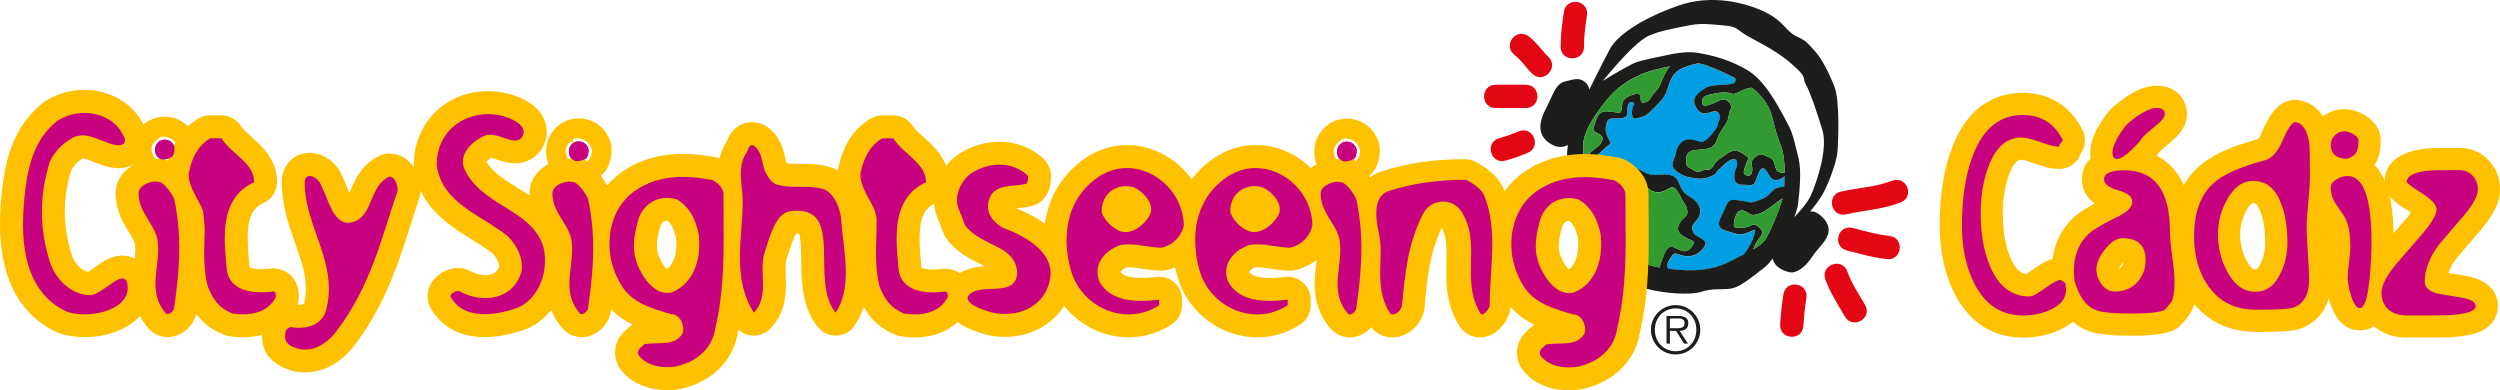 <svg xmlns="http://www.w3.org/2000/svg" id="Capa_1" data-name="Capa 1" viewBox="0 0 779.58 121.71"><defs><style>      .cls-1 {        fill: #1d1d1b;      }      .cls-2 {        fill: #009fe3;      }      .cls-3 {        fill: #e30613;      }      .cls-4 {        fill: #c7017f;      }      .cls-5 {        fill: #319b31;      }      .cls-6 {        fill: #fdc100;      }    </style></defs><g><g><g><path class="cls-2" d="M506.39,50.42c.9.45,1.69.98,2.44,1.56l.03.02c3.23.95,4.21,2.41,6.62,2.57,1.7.11,4.13-.48,5.96.24.24.08.48.21.69.35.5.34.95.82,1.27,1.51,1.46,3.25,1.61,3.55,3.55,4.69,1.93,1.14,3.71,2.91,3.23,5.32-.5,2.44-2.76,2.92-2.44,4.69.34,1.77.66,1.77,2.6,2.91,1.93,1.12,1.93,1.78.79,3.2-1.12,1.46-2.73,2.6-5.17,2.44-.29-.03-.61-.05-.87-.11-1.83-.4-2.78-1.32-3.63-.05-.69,1.03-2.04,2.65-1.25,4.08,7.79,1,13.7.5,18.67-1.99,1.8-.9,3.42-1.69,4.88-2.46,1.83-2.2,3.04-5.01,3.34-6.25.5-1.93.5-1.61-1.9-.63-2.44.95-2.76.79-6.97-.51-4.18-1.27-1.27-4.18-.16-7.26,1.13-3.07,2.27-2.41,5.01-2.09,2.75.32,2.27.98,5,0,2.76-.98,2.76-1.14,4.69-3.07.98-.98,2.44-1.25,3.63-1.3.05-.93.11-2.04.13-3.28-.66.56-1.46,1.06-2.3,1.19-2.12.32-2.44-1.78-3.71-3.23-1.3-1.46-2.12.98-2.92,3.23-.82,2.27-1.61,1.46-4.52,1.46-2.92,0-2.41-3.55-1.78-4.85.64-1.3.64-2.75-.32-3.07-.95-.32-2.25.66-3.07,1.46-.79.82-2.25,1.77-2.73,2.75-.48.95-3.9,2.09-5.64,1.78-1.46-.27-2.78-.11-4.79-1.06-.48-.24-.98-.53-1.51-.87-2.91-1.93-1.14-3.74-.82-5.32.35-1.62.82-3.74,2.92-4.69,2.09-.98,4.34.63,5.64.48.98-.13,3.02-2.33,4.08-3.97.34-.53.58-1.03.61-1.35.16-1.27,1.3-2.09.32-3.55-.95-1.46-2.73,0-4.37,0-1.59,0-2.57-1.14-3.2-3.23-.66-2.09,2.09-3.87,3.71-4.82,1.62-.98,5.16-.66,7.92-1.13,1.19-.24,1.35-1.01,1.11-1.8-2.94-1.51-6.22-2.94-8.71-3.87-1.03-.37-1.99-.61-2.86-.79-2.54.56-6.09,1.61-7.47,3.39-2.25,2.91-1.62,5.64-4.18,8.4-2.6,2.73-4.37,4.69-5.99,5.01-1.62.32-2.6,1.14-2.92-.32-.32-1.46,0-2.75.51-3.55.48-.82-1.62-1.46-1.96.48-.29,1.93.51,3.23-1.59,3.71-2.12.48-4.21-.64-4.85,1.3-.64,1.93-.64,3.04.48,5.16,1.13,2.09.63,1.11-1.62,3.39-.9.9-1.69,1.54-2.36,2.09,2.25.19,4.58.5,7.07,1.03.58.13,1.16.35,1.69.61"></path><g><path class="cls-3" d="M590.09,56.35c-5.96,2.17-9.64,1.99-16,3.39-4.71,1.06-3.15,8.16,1.59,7.1,6.7-1.49,10.62-1.38,16.93-3.68,4.55-1.67,2.04-8.5-2.52-6.81"></path><path class="cls-3" d="M589.19,73.57c-4.58-.53-7.07-1.4-11.49-2.49-4.71-1.17-6.44,5.88-1.75,7.04,4.77,1.17,7.47,2.09,12.39,2.68,4.82.56,5.67-6.65.85-7.23"></path><path class="cls-3" d="M576.03,84.62c-1.69-4.53-8.5-1.99-6.81,2.57,1.8,4.74,3.55,7.1,6.07,11.49,2.44,4.21,8.71.58,6.3-3.6-2.3-4.02-3.94-6.14-5.56-10.46"></path><path class="cls-1" d="M562.41,64.46c-.95,1.16-1.98,2.27-2.86,3.25.61-1.69,1.01-3.12,1.14-4.08.48-4.05,1.11-10.33.16-14.23-.98-3.87-1.62-7.57-3.23-10.49-1.62-2.92-6.3-12.9-12.1-16.64-5.83-3.71-12.11-5.14-16.16-5.8-4.03-.63-8.4.48-10.65.95-2.25.5-5.96,1.14-8.4,1.96-1.67.56-7.23,3.84-10.54,5.85,1.86-2.23,4.21-4.9,5.38-6.2,1.78-1.91,6.15-6.76,9.38-8.06,3.23-1.3,5.17-1.61,9.83-2.6,4.69-.95,5.83-1.11,11.15-.63,5.32.48,5.16.48,7.73,2.41,2.6,1.93,9.54,4.69,15.18,9.54,5.64,4.85,3.39,4.34,4.69,6.62,1.3,2.25,3.39,8.4,5.16,14.2,1.78,5.8-1.61,15.97-3.55,20.34-.53,1.19-1.38,2.41-2.31,3.58M555.92,53.84c-.4,0-.79-.05-1.22-.21-1.62-.66-.82-3.57-2.6-4.37-1.75-.79-3.05-1.62-4.03-.79-.98.79-2.09,1.11-1.77,3.04.34,1.96,0,3.57-1.46,3.23-1.46-.32-1.27-1.27-.32-3.71.98-2.41.98-1.62-.95-3.07-1.96-1.46-3.71-1.11-5.35.19-1.62,1.27-2.57,1.43-3.71,3.2-1.12,1.78-1.46,1.62-2.73,1.62-1.3,0-1.77,1.3-3.55.16-1.78-1.12-2.44-.95-2.44-2.73,0-1.78,0-3.55,3.87-3.71,3.9-.19,5.04-.82,5.99-3.74.29-.9.72-1.64,1.17-2.3.93-1.46,2.01-2.57,2.23-4.45.32-2.75,1.61-2.27.32-4.05-1.3-1.77-2.25-1.3-4.66-.16-2.44,1.14-3.9,1.3-3.9.16,0-1.11-.32-2.09,2.76-2.75,3.04-.64,5.01-.79,6.59-.16,1.16.48,3.6-1.91,6.12-1.86.53.38.98.75,1.32,1.06,2.6,2.41,4.34,5.16,5.17,8.56.79,3.39,1.3,5.16,2.75,9.03.75,2.04.98,5.04,1.01,7.76-.19.05-.39.05-.61.05M550.2,75.08c-.76.9-1.96,1.78-3.47,2.68.24-.69.5-1.38.87-2.02,1.3-2.27,3.07-2.91.95-4.85-2.09-1.93-2.25-.16-4.18,0-1.93.16-3.87.64-3.71-.98.16-1.62.79-4.85,3.07-4.19,2.25.64,1.62,2.09,5.17.8,2.38-.88,5.4-3.84,6.96-4.64-1.19,4.08-4.24,11.49-5.67,13.19M566.49,66.37c-.61-.37-1.22-.48-1.77-.42-.11,0-.19,0-.27.02.05-.05.08-.1.11-.13,1.46-1.77,2.83-3.65,3.71-5.11,1.46-2.44,4.37-9.7,4.69-13.25.32-3.55.79-16.29-.98-20.66-1.78-4.34-3.87-8.55-6.12-10.96-2.27-2.44-2.44-3.07-5.66-4.53-3.23-1.46-3.87-4.69-9.83-7.58-5.99-2.91-16.64-5.67-27.12-1.96-10.49,3.71-18.57,8.74-21.17,13.4-1.3,2.36-3.28,6.3-4.95,9.67-.56,1.11-1.06,2.14-1.51,3.04-.19-.79-.56-1.64-1.27-2.23-1.77-1.46-2.91-1.11-6.15-.32-2.83.72-3.41,2.89-5.38,6.99-.26.61-.58,1.22-.93,1.88-2.73,5.32-1.77,8.9,2.28,10.99,1.88.98,3.52.66,4.74.02-.16,1.25-.24,2.49-.29,3.74,1.65-.21,3.34-.34,5.11-.37.03-1.01.03-1.99-.05-2.75-.21-2.83,1.54-6.52,4-10.2.9-1.35,1.91-2.7,2.97-4,3.87-4.85,7.26-6.62,10.65-8.24,2.81-1.35,6.76-2.12,9.4-2.73-2.04,2.3-2.68,6.01-4.08,7.42-1.93,1.93-1.93,3.55-3.87,3.87-1.96.32-.5-2.09-1.62-2.6-1.14-.48-4.21.82-4.85,1.96-.66,1.12-.48,2.89-.82,3.55-.32.63-2.41-.16-4.82-.16-1.06,0-1.75.53-2.25,1.25-.63.95-.95,2.28-1.3,3.26-.66,1.77,0,1.62,1.59,2.6,1.62.95,1.14,1.77.5,2.89-.61,1.06-2.73,1.99-4.18,3.92.85.02,1.72.05,2.63.13.66-.56,1.46-1.19,2.36-2.09,2.25-2.28,2.75-1.3,1.61-3.39-1.11-2.12-1.11-3.23-.48-5.16.64-1.94,2.73-.82,4.85-1.3,2.09-.48,1.3-1.77,1.59-3.71.35-1.93,2.44-1.3,1.96-.48-.51.79-.82,2.09-.51,3.55.32,1.46,1.3.64,2.91.32,1.62-.32,3.39-2.28,5.99-5.01,2.57-2.76,1.93-5.48,4.18-8.4,1.38-1.78,4.92-2.83,7.47-3.39.87.19,1.83.42,2.86.79,2.49.93,5.78,2.36,8.71,3.87.24.79.08,1.56-1.11,1.8-2.76.48-6.31.16-7.92,1.13-1.62.95-4.37,2.73-3.71,4.82.64,2.09,1.62,3.23,3.2,3.23,1.64,0,3.42-1.46,4.37,0,.98,1.46-.16,2.28-.32,3.55-.02.32-.26.82-.61,1.35-1.06,1.64-3.1,3.84-4.08,3.97-1.3.16-3.55-1.46-5.64-.48-2.09.95-2.57,3.07-2.91,4.69-.32,1.59-2.09,3.39.82,5.32.53.34,1.03.63,1.51.87,2.01.95,3.34.79,4.79,1.06,1.75.32,5.17-.82,5.64-1.78.47-.98,1.93-1.93,2.73-2.75.82-.79,2.12-1.78,3.07-1.46.95.32.95,1.77.32,3.07-.64,1.3-1.14,4.85,1.77,4.85,2.91,0,3.71.82,4.53-1.46.79-2.25,1.62-4.69,2.92-3.23,1.27,1.46,1.59,3.55,3.71,3.23.85-.14,1.64-.64,2.3-1.19-.02,1.24-.08,2.36-.13,3.28-1.19.05-2.65.32-3.63,1.3-1.93,1.93-1.93,2.09-4.69,3.07-2.73.98-2.25.32-5.01,0-2.73-.32-3.87-.98-5.01,2.09-1.11,3.07-4.02,5.99.16,7.26,4.21,1.3,4.53,1.46,6.96.51,2.41-.98,2.41-1.3,1.91.63-.29,1.25-1.51,4.05-3.34,6.25-1.46.77-3.07,1.56-4.88,2.46-4.98,2.49-10.89,2.99-18.67,1.99-.79-1.43.56-3.05,1.24-4.08.85-1.27,1.8-.35,3.63.05.27.05.58.08.88.11,2.44.16,4.05-.98,5.16-2.44,1.14-1.43,1.14-2.09-.79-3.2-1.93-1.14-2.25-1.14-2.6-2.91-.32-1.77,1.93-2.25,2.44-4.69.48-2.41-1.3-4.18-3.23-5.32-1.93-1.14-2.09-1.43-3.55-4.69-.32-.69-.76-1.17-1.27-1.51-.21-.14-.45-.27-.69-.35-1.83-.72-4.27-.13-5.96-.24-2.41-.16-3.39-1.62-6.62-2.57,2.09,1.64,3.63,3.74,4.34,6.04.24.21.51.45.82.75,2.76,2.25,4.85.95,6.78-.16,1.96-1.14,3.23,3.04,4.37,4.66,1.11,1.62,1.3,3.07.79,3.87-.48.82-1.93,1.3-2.57,3.42-.63,2.09,1.3,3.04,2.89,3.87,1.62.79,2.76.63,1.14,2.75-.66.85-1.32,1.17-2.04,1.17-1,0-2.07-.61-3.28-1.17-2.09-.98-2.89,1.59-3.23,2.41-.24.61-.95,2.33-1.35,3.84-1.35-.24-2.65-.56-3.87-.93-.11,2.44-.24,4.95-.45,7.47,5.43,1.59,14.07,2.15,17.3,1.06,3.39-1.12,5.8-.64,8.87-.95,3.07-.32,6.15-3.07,10.65-6.46.93-.69,1.86-1.72,2.81-3,.42,2.46,3.02,3.82,5.27,4.29,2.25.48,5.16-1.93,6.94-4.69,1.77-2.76,4.18-4.51,5.01-7.1.79-2.57-.66-5.01-3.55-6.78"></path><path class="cls-3" d="M556.13,91.79c-.58,3.68-.77,5.67-1.01,9.35-.34,4.85,6.92,5.32,7.23.5.24-3.44.4-5.3.93-8.71.77-4.79-6.41-5.93-7.15-1.14"></path><path class="cls-5" d="M552.77,36.99c-.82-3.39-2.57-6.15-5.17-8.56-.34-.32-.79-.69-1.32-1.06-2.52-.05-4.95,2.33-6.12,1.85-1.59-.63-3.55-.47-6.59.16-3.07.66-2.76,1.64-2.76,2.76s1.46.98,3.9-.16c2.41-1.14,3.37-1.62,4.66.16,1.3,1.77,0,1.3-.32,4.05-.21,1.88-1.3,2.99-2.23,4.45-.45.66-.88,1.41-1.16,2.31-.95,2.91-2.09,3.55-5.99,3.73-3.87.16-3.87,1.93-3.87,3.71s.66,1.62,2.44,2.73c1.77,1.14,2.25-.16,3.55-.16,1.27,0,1.61.16,2.73-1.61,1.14-1.78,2.09-1.93,3.71-3.2,1.64-1.3,3.39-1.65,5.35-.19,1.93,1.46,1.93.66.95,3.07-.95,2.44-1.14,3.39.32,3.71,1.46.35,1.8-1.27,1.46-3.23-.32-1.93.79-2.25,1.77-3.04.98-.82,2.28,0,4.03.79,1.77.79.98,3.71,2.6,4.37.42.16.82.21,1.22.21.21,0,.42,0,.61-.05-.02-2.73-.26-5.72-1-7.76-1.46-3.87-1.96-5.64-2.76-9.03"></path><path class="cls-5" d="M543.74,65.73c-2.28-.66-2.91,2.57-3.07,4.18-.16,1.62,1.77,1.14,3.71.98,1.94-.16,2.09-1.93,4.19,0,2.12,1.93.34,2.57-.95,4.85-.37.63-.64,1.32-.87,2.01,1.51-.9,2.7-1.77,3.47-2.67,1.43-1.69,4.48-9.11,5.67-13.19-1.56.8-4.58,3.76-6.97,4.64-3.55,1.3-2.91-.16-5.16-.79"></path><path class="cls-5" d="M513.73,67.82c0,2.28.03,4.58.03,6.86,0,2.54-.03,5.16-.11,7.84,1.22.38,2.51.69,3.87.93.39-1.51,1.11-3.23,1.35-3.84.35-.82,1.14-3.39,3.23-2.41,1.22.56,2.27,1.17,3.28,1.17.72,0,1.38-.32,2.04-1.17,1.62-2.12.48-1.96-1.14-2.75-1.59-.82-3.52-1.78-2.89-3.87.64-2.12,2.09-2.6,2.57-3.42.5-.79.32-2.25-.79-3.87-1.14-1.62-2.41-5.8-4.37-4.66-1.93,1.11-4.03,2.41-6.78.16-.32-.29-.58-.53-.82-.74.32.98.51,1.99.51,3.02,0,2.23,0,4.51.02,6.76"></path><path class="cls-5" d="M495,48.65c1.46-1.93,3.57-2.86,4.18-3.92.64-1.11,1.12-1.93-.5-2.89-1.59-.98-2.25-.82-1.59-2.6.34-.98.66-2.3,1.3-3.26.5-.72,1.19-1.24,2.25-1.24,2.41,0,4.51.79,4.82.16.35-.66.16-2.44.82-3.55.63-1.14,3.71-2.44,4.85-1.96,1.11.5-.35,2.91,1.62,2.6,1.93-.32,1.93-1.93,3.87-3.87,1.4-1.4,2.04-5.11,4.08-7.42-2.64.61-6.59,1.38-9.4,2.73-3.39,1.62-6.78,3.39-10.65,8.24-1.06,1.3-2.07,2.65-2.97,4-2.46,3.68-4.21,7.36-4,10.2.08.77.08,1.75.05,2.76h.32c.32,0,.64.02.95.02"></path><path class="cls-3" d="M493.94,14.56c0-3.84.4-5.99.93-9.83.66-4.79-6.52-5.8-7.2-1-.58,4.24-1.01,6.59-1.01,10.83,0,4.85,7.29,4.85,7.29,0"></path><path class="cls-3" d="M472.25,17.1c2.44,1.91,3.26,3.63,5.48,5.82,3.41,3.42,8.55-1.69,5.14-5.14-2.46-2.46-3.44-4.29-6.15-6.43-3.81-2.97-8.29,2.75-4.48,5.75"></path><path class="cls-3" d="M466.42,33.68h9.35c1.51,0,2.54-.72,3.13-1.69,1.24-2.12.21-5.56-3.13-5.56h-9.35c-2.44,0-3.63,1.83-3.63,3.63s1.19,3.63,3.63,3.63"></path><path class="cls-3" d="M469.49,50.07c2.73-.74,4.27-1.35,6.83-2.38,4.51-1.8,1.8-8.53-2.7-6.73-2.27.9-3.65,1.46-6.09,2.12-4.67,1.32-2.7,8.32,1.96,6.99"></path></g></g><path class="cls-1" d="M522.52,109.52c-3.76,0-6.49-2.91-6.49-6.7,0-3.74,2.73-6.65,6.49-6.65,3.74,0,6.46,2.91,6.46,6.65,0,3.79-2.73,6.7-6.46,6.7M522.52,95.14c-4.27,0-7.71,3.47-7.71,7.68,0,4.27,3.44,7.71,7.71,7.71,4.24,0,7.68-3.44,7.68-7.71,0-4.21-3.44-7.68-7.68-7.68"></path><path class="cls-1" d="M522.34,102.34h-1.62s0-3.04,0-3.04h2.46c1.03,0,2.14.16,2.14,1.51,0,1.72-1.77,1.53-2.99,1.53M526.47,100.81c0-1.4-.77-2.28-3.04-2.28h-3.76v8.61h1.06v-3.97s1.93,0,1.93,0l2.46,3.97h1.24s-2.6-3.97-2.6-3.97c1.51-.02,2.7-.66,2.7-2.36"></path></g><g><path class="cls-4" d="M490.61,91.28c-.42.05-.85.13-1.27.13-3.6,0-6.41-3.18-8.03-6.15-1.77-3.02-2.41-5.77-2.41-8.61,0-2.76.64-5.48,1.49-8.45,1.4-4.03,4.88-6.44,8.82-6.44,1.06,0,2.12.16,3.18.51,4.24,2.54,5.93,6.78,6.78,11.07.05.93.13,1.91.13,2.83,0,6.62-2.67,12.82-8.69,15.1M503.46,56.27c-2.97-.61-6.06-1.03-9.17-1.03-4.88,0-9.75.98-13.9,3.6-4.74,2.78-7.6,7.41-8.64,12.6-.32,1.51-.48,3.07-.48,4.67,0,2.44.4,4.92,1.14,7.31.66,2.14,1.64,4.21,2.89,6.09,3.39,5.17,9.4,6.86,15.31,8.53,2.12,0,3.68,2.33,3.68,4.61,0,.48-.08.98-.21,1.4-2.54,4.24-7.71,2.54-11.95,3.39-.69.72-1.96,1.41-1.96,2.55,0,.29.08.56.21.9,1.99,2.63,5.43,3.68,8.87,3.68,1.09,0,2.12-.08,3.13-.29,6.78-1.69,11.07-5.99,11.92-11.92,2.25-9.67,2.62-18.96,2.62-28.16,0-4.51-.08-9.09-.08-13.62,0-1.74-1.69-3.44-3.39-4.32M462.04,61.28c-.89-1.77-3.55-3.55-5.3-4.44-8.07,0-16.11.89-24.1,3.55-.39.17-.75.33-1.06.58-1.83,1.27-2.41,3.64-2.41,6.13,0,2,.36,4.08.72,5.85.47,1.91.61,3.99.61,6.04,0,2.08-.14,4.14-.14,6.3,0,3.05.22,6.1,1.33,9.07.44,1.22,1.06,2.39,1.83,3.55.22.14.53.14.75.14,1.47,0,2.8-2.05,2.8-2.8.89-9.82,1.77-18.77,6.27-27.7,1.33-2.72,3.77-4.05,6.3-4.05,2.44,0,4.88,1.33,6.19,4.05,2.08,3.77,2.38,7.63,2.38,11.54,0,1.99-.08,4.05-.08,6.13,0,4.27.44,8.57,3.02,12.7.17.14.31.14.44.14.89,0,2.3-2.05,2.3-2.8,0-5.16.53-10.32.72-15.42v-.03c.06-1.11.08-2.22.08-3.33,0-2.86-.17-5.74-.72-8.57-.39-2.25-1-4.44-1.94-6.63M422.58,61.39c-.9-1.64-2.41-3.71-3.92-4.48-.48-.13-.98-.21-1.56-.21-2.25,0-5.01,1.41-5.25,3.29-.02.11-.02.21-.02.32,0,4.45,2.6,7.42,4.4,10.68.79,1.43,1.43,2.91,1.59,4.64.08.76.13,1.48.13,2.25,0,3.6-.85,7.2-.85,10.73,0,3.18.72,6.27,3.26,9.24.13.13.35.21.56.21.85,0,1.99-1.19,1.99-1.91.08-.5.16-1.03.21-1.53.87-5.99,1.4-11.58,1.4-17.16,0-5.01-.42-10.01-1.62-15.44-.08-.19-.19-.39-.32-.61M419.64,50.35c1.46-.16,2.25-.58,2.73-.98.5-.42.69-1.93.69-2.41,0-.32-.05-.69-.24-.98-.56-1.12-1.62-1.8-2.83-1.8-.58,0-1.06.16-1.38.32-.08.05-.16.11-.24.13-.9.64-1.43,1.59-1.43,2.68,0,.39.08.82.16,1.19.08.4,1.09,1.99,2.54,1.86M398.16,67.84c-1.4,2.2-4.24,4.53-7.05,4.53-.5,0-1.01-.08-1.48-.21-2.54-.85-5.14-3.47-6.01-6.01,0-5.43,3.68-8.1,7.55-8.1.93,0,1.86.13,2.7.42,2.6,1.32,5.22,4.08,5.22,6.78,0,.9-.29,1.75-.93,2.6M404.99,58.97c-3.34-4-8.26-6.57-13.46-6.57-2.91,0-5.93.85-8.74,2.68-3.44,2.3-5.88,5.14-7.52,8.37-1.77,3.47-2.57,7.34-2.57,11.39,0,1.3.05,2.62.24,3.94.21,2.07.66,4.13,1.3,6.15,2.46,7.84,9.96,13.11,17.8,13.11,3.23,0,6.54-.9,9.51-2.89v-1.69c-1.75.21-3.66.37-5.59.37-5.35,0-10.65-1.3-13.16-6.36-.29-.93-.42-1.77-.42-2.62,0-3.87,3.02-7.05,7.26-8.48.85-.13,1.69-.19,2.54-.19,3.39,0,6.83,1.06,10.22,1.06,3.47-.88,6.01-3.42,6.83-6.78,0-.42,0-.82-.02-1.22-.27-3.84-1.83-7.42-4.21-10.28M358.06,67.85c-1.4,2.2-4.24,4.53-7.07,4.53-.48,0-.98-.08-1.46-.21-2.54-.85-5.16-3.47-6.01-6.01,0-5.43,3.68-8.11,7.55-8.11.93,0,1.83.14,2.67.42,2.62,1.32,5.25,4.08,5.25,6.78,0,.9-.29,1.75-.93,2.6M367.7,63.58c-2.78-6.49-9.27-11.18-16.29-11.18-2.89,0-5.91.85-8.74,2.67-6.57,4.43-9.59,10.89-10.01,17.93-.05.61-.08,1.22-.08,1.83,0,3.31.51,6.78,1.56,10.1.05.16.11.32.16.47,2.62,7.58,9.93,12.64,17.62,12.64,3.25,0,6.57-.9,9.53-2.89v-1.69c-1.77.21-3.68.37-5.59.37-5.35,0-10.65-1.3-13.19-6.36-.27-.93-.43-1.78-.43-2.63,0-3.87,3.05-7.04,7.29-8.47.82-.13,1.69-.19,2.52-.19,3.39,0,6.86,1.06,10.25,1.06,1.3-.34,2.46-.87,3.45-1.64,1.67-1.24,2.86-3.02,3.39-5.14,0-2.41-.51-4.74-1.43-6.86v-.02ZM325.64,79.43c-2.89-4-8.37-6.7-12.79-8.34-2.6-1.4-4.79-3.74-4.79-6.7,0-.85.21-1.77.56-2.67,1.69-4.32,6.86-3.47,11.1-4.32.85,0,.85-1.69.85-2.54-2.41-2.38-5.64-3.52-8.9-3.52-3.6,0-7.2,1.35-9.88,3.52-1.83,1.86-3.39,4.61-3.39,7.55,0,1.14.29,2.33.85,3.55.85,1.67.85,2.51,1.69,4.29,5.16,6.78,15.39,5.93,16.24,14.46,0,8.16-10.31,3.58-14.49,6.81-.03,0-.03.03-.05.03-.64.5-.93,1-.93,1.43,0,.56.38,1.09.98,1.59,1.59,1.32,4.79,2.38,6.78,2.91,1.27.29,2.62.42,3.89.42,5.88,0,11.47-2.89,13.51-8.72v-.02c.21-.61.4-1.25.53-1.91.13-.71.21-1.35.21-1.98,0-2.17-.74-4.11-1.96-5.8v-.03ZM294.91,90.95c-.05-.02-.13-.02-.24-.02-1.19.13-2.44.26-3.65.26-5.09,0-10.1-1.62-10.81-7.13-.27-2.97-.61-6.33-.61-9.67,0-7.05,1.61-14.09,9.16-17.56,0-5.99-6.86-8.53-10.22-13.7h-3.44c-4.24,2.54-5.96,6.83-6.81,11.1,0,5.69,5.08,9.64,5.08,14.51,0,3.39-.21,6.78-.21,10.23,0,3.41.21,6.78,1.06,10.25,1.7,4.24,3.47,6.84,7.69,8.53,1.14.21,2.27.29,3.39.29,3.74,0,7.39-1.14,9.54-4.27.26-.37.5-.74.72-1.16,0-.77,0-1.54-.64-1.67M257.19,59.11c-5.08-1.69-10.22,0-15.36-1.69-1.69-.85-2.57-2.62-3.42-4.29-.82-2.54-.82-5.93-3.37-7.71-.21-.13-.42-.13-.63-.13-1.06,0-1.19,2.04-1.91,2.76-.58.95-.98,2.01-1.19,3.1-.21,1.01-.29,2.07-.29,3.1,0,2.89.58,5.85.58,8.26,0,5.93-.87,11.87-.87,17.69,0,3.37.29,6.68,1.16,9.94.64,2.49,1.64,4.95,3.15,7.36,2.46-2.46,2.89-5.57,2.89-8.74,0-1.69-.13-3.39-.13-5.08,0-1.7.13-3.39.61-4.93,1.72-5.17,3.42-11.95,7.71-12.85.93-.16,1.69-.21,2.46-.21,14.33,0,3.97,22.09,12,31.81,2.39-3.6,3.18-7.98,3.18-12.56,0-5.14-.98-10.57-1.4-15.6,0-3.44-1.78-8.53-5.17-10.22M209.38,91.21c-.42.05-.85.13-1.27.13-3.6,0-6.41-3.18-8.03-6.15-1.77-3.02-2.41-5.78-2.41-8.61,0-2.75.64-5.48,1.49-8.45,1.4-4.02,4.87-6.43,8.82-6.43,1.06,0,2.09.16,3.18.5,4.21,2.54,5.9,6.78,6.75,11.07.08.93.16,1.91.16,2.83,0,6.62-2.7,12.82-8.69,15.1M224.11,57.54c-.56-.56-1.22-1.01-1.88-1.35-2.97-.61-6.07-1.03-9.17-1.03-4.88,0-9.75.98-13.9,3.6-3.81,2.23-6.41,5.67-7.82,9.61-.87,2.41-1.3,5.01-1.3,7.66,0,3.31.72,6.68,2.07,9.77.56,1.27,1.22,2.49,1.96,3.63,3.39,5.17,9.38,6.86,15.31,8.53,2.12,0,3.68,2.33,3.68,4.61,0,.48-.08.98-.21,1.4-2.55,4.24-7.71,2.54-11.95,3.39-.69.72-1.96,1.4-1.96,2.54,0,.29.08.56.21.9,1.96,2.63,5.43,3.68,8.87,3.68,1.06,0,2.12-.08,3.13-.29,6.75-1.69,11.07-5.99,11.92-11.92.66-2.83,1.16-5.64,1.53-8.43.9-6.7,1.06-13.24,1.06-19.73,0-4.51-.05-9.09-.05-13.62,0-1.09-.64-2.12-1.51-2.97M183.37,61.92c-.85-1.69-2.54-4.24-4.24-5.08-.51-.13-1.01-.21-1.56-.21-2.39,0-5.3,1.56-5.3,3.6,0,6.41,5.46,9.75,6.01,15.31.08.77.13,1.49.13,2.25,0,3.6-.85,7.2-.85,10.72,0,3.18.72,6.28,3.26,9.24.13.14.35.21.56.21.85,0,1.99-1.19,1.99-1.91.66-4.45,1.16-8.68,1.43-12.84v-.03c.1-1.96.19-3.89.19-5.82,0-3.84-.27-7.68-.93-11.74-.19-1.22-.42-2.46-.69-3.71M180.09,50.27c1.49-.16,2.25-.58,2.76-.98.47-.42.69-1.93.69-2.41,0-.32-.08-.69-.24-.98-.56-1.12-1.64-1.8-2.83-1.8-.58,0-1.06.16-1.38.32-.1.05-.16.11-.24.13-.93.64-1.43,1.59-1.43,2.68,0,.39.05.82.16,1.19.08.4,1.09,1.99,2.52,1.86M144.7,52.39c-.29-.64-.35-1.35-.35-1.99,0-3.57,3.53-6.83,7.18-8.26.42-.05.85-.13,1.27-.13,2.83,0,5.59,1.83,7.76,1.83.79,0,1.48-.26,2.04-.85.5-.63.71-1.27.71-1.83,0-2.54-3.87-4.29-6.7-5.01-1.48-.35-2.97-.56-4.37-.56-8.4,0-16.08,5.85-16.08,15.87,1.69,12,13.67,15.39,22.22,22.22,2.17,2.2,4.37,5.64,4.37,9.38,0,.58,0,1.14-.16,1.69-1.62,5.59-6.2,8.21-11.28,8.21-2.76,0-5.64-.79-8.32-2.28-.85,0-2.54.85-2.54,1.78,2.33,4.16,6.36,5.51,10.72,5.51,3.6,0,7.5-1.01,10.6-2.15,5.48-2.67,8.18-8.74,8.18-14.51,0-1.4-.16-2.89-.5-4.24-3.47-11.92-19.63-12.77-24.77-24.69M121.45,55.06c-5.99,2.62-5.14,11.1-10.22,13.7-.98.5-1.91.72-2.68.72-4.66,0-6.22-7.47-8.47-11.79-.48-1.56-2.25-2.83-3.52-2.83-.85,0-1.56.58-1.56,1.98,0,5.85,1.88,11.23,3.76,16.61,1.91,5.38,3.79,10.73,3.79,16.56,0,1.98-.21,3.94-.69,5.99-.79,4.32-4.45,6.22-8.68,6.22-.77,0-1.62-.08-2.46-.21-.16,0-.32.03-.48.08-.29.26-.58.5-.9.69v.02c-.21.27-.32.58-.32.9-.14.48-.14.82-.14,1.27,0,2.39,2.17,3.18,4.43,3.87.63.08,1.22.14,1.77.14,4.24,0,7.55-2.6,10.14-6.12,10.25-13.61,13.64-28.16,18.78-43.46,0-1.7-.85-4.32-2.54-4.32M86.03,92.57c0-.85,0-1.69-.85-1.69-1.19.16-2.49.29-3.68.29-5.06,0-10.09-1.62-10.78-7.13-.29-2.97-.63-6.33-.63-9.67,0-7.05,1.62-14.12,9.17-17.56,0-5.99-6.83-8.53-10.23-13.7h-3.47c-1.3.79-2.36,1.72-3.23,2.78-1.96,2.39-2.94,5.38-3.52,8.29,0,4.52,3.18,7.94,4.51,11.6.24,1.85.42,3.73.53,5.64-.05,2.49-.19,5.01-.19,7.52,0,1.3.05,2.57.14,3.87.13,2.09.39,4.21.93,6.36,1.69,4.24,3.47,6.86,7.71,8.56,1.11.21,2.25.29,3.36.29,4.19,0,8.26-1.43,10.25-5.45M50.04,56.83c-.5-.13-.98-.21-1.56-.21-2.38,0-5.27,1.56-5.27,3.6,0,6.01,4.77,9.3,5.82,14.28.08.34.13.69.16,1.03.08.76.13,1.48.13,2.25,0,3.6-.85,7.2-.85,10.73,0,1.99.29,3.94,1.12,5.85.5,1.13,1.19,2.27,2.14,3.39.13.13.35.21.56.21.85,0,1.99-1.19,1.99-1.9.98-6.57,1.62-12.64,1.62-18.7,0-5.01-.42-10.01-1.62-15.44-.85-1.69-2.54-4.24-4.24-5.08M38.12,86.85c-2.33,0-6.28,4.51-9.72,5.22-6.57,0-11.23-5.51-12.79-10.22-1.67-5.14-2.54-10.44-2.54-15.81,0-5.35.88-10.72,2.54-15.78,1.69-3.39,4.32-5.93,7.68-7.63.88-.26,1.72-.42,2.54-.42,1.35,0,2.83.42,4.32.98,2.89,1.06,5.78,2.54,7.63,1.99,1.93-.51.98-2.41.85-2.55-2.2-4.95-7.2-7.41-12.34-7.41-2.83,0-5.64.79-8.13,2.27-6.78,5.14-9.16,12.82-10.22,21.3-.42,3.47-.77,7.26-.77,10.99,0,4.85.53,9.72,2.02,14.09,1.96,5.64,5.48,10.44,11.6,13.3,1.61.56,3.6.85,5.56.85,6.43,0,13.48-2.83,13.48-8.19,0-.63-.08-1.32-.29-2.04-.34-.66-.85-.93-1.4-.93M51.01,49.73c1.47-.16,2.25-.58,2.74-.98.49-.42.69-1.93.69-2.4,0-.33-.07-.69-.24-1-.56-1.12-1.62-1.8-2.82-1.8-.58,0-1.07.18-1.38.33-.09.04-.16.09-.24.14-.91.62-1.42,1.58-1.42,2.67,0,.4.06.82.16,1.2.09.38,1.09,1.98,2.53,1.85"></path><path class="cls-6" d="M489.27,121.71c-6.22,0-11.39-2.31-14.57-6.52-.4-.53-.73-1.11-.97-1.73-.3-.77-.7-1.97-.7-3.48,0-4.17,2.82-6.56,3.89-7.46l.18-.15c.42-.42.88-.78,1.38-1.08-2.7-1.35-5.28-3.13-7.44-5.62-.27,3.99-4.14,9.53-9.43,9.53-2.38,0-4.06-.99-5.05-1.82-.57-.48-1.07-1.05-1.46-1.68-3.62-5.8-4.11-11.58-4.11-16.48,0-1.1.02-2.19.04-3.27.02-.96.04-1.92.04-2.86,0-3.3-.25-5.8-1.47-8.04-3.84,7.83-4.6,16.05-5.38,24.74-.32,4.47-4.54,9.42-9.93,9.42-.65,0-2.61,0-4.59-1.26-.79-.5-1.47-1.15-2.01-1.92-1.72,1.91-4.18,3.18-6.77,3.18-2.1,0-4.15-.84-5.61-2.31-.13-.13-.26-.27-.38-.41-3.35-3.91-4.98-8.46-4.98-13.89,0-2.17.24-4.19.47-6.15.06-.49.11-.97.17-1.44-1.83,1.47-4.01,2.55-6.44,3.17-.57.14-1.16.22-1.75.22-2.25,0-4.35-.33-6.21-.62-1.86-.29-3.56-.52-4.84-.42-1.22.53-1.79,1.23-1.82,1.46.59.78,2.06,1.85,6.44,1.85,1.42,0,3-.11,4.72-.32,2.03-.25,4.08.38,5.61,1.74,1.53,1.36,2.41,3.31,2.41,5.36v1.7c0,2.38-1.19,4.61-3.17,5.94-4,2.68-8.67,4.1-13.49,4.1-11.14,0-21.27-7.45-24.62-18.12-.39-1.22-.71-2.46-.98-3.69-.74.31-1.52.57-2.34.78-.59.16-1.2.23-1.81.23-2.24,0-4.35-.33-6.21-.61-1.84-.28-3.53-.51-4.83-.42-1.23.54-1.8,1.23-1.85,1.45.6.79,2.09,1.86,6.47,1.86,1.37,0,2.92-.11,4.74-.32,2.03-.24,4.07.4,5.59,1.76,1.53,1.36,2.4,3.3,2.4,5.34v1.7c0,2.38-1.19,4.61-3.17,5.94-4,2.68-8.67,4.1-13.51,4.1-7.85,0-15.3-3.8-20.14-9.82-3.72,5.99-10.56,9.68-18.43,9.68-1.87,0-3.76-.21-5.49-.61-.08-.02-.17-.04-.25-.06-2.73-.73-6.46-2-9.06-3.97-3.26,3.1-7.86,4.8-13.25,4.8-1.65,0-3.18-.13-4.68-.41-.47-.09-.93-.22-1.38-.4-5.13-2.07-7.98-5.26-9.9-8.73-.7,2.09-1.63,4.01-2.8,5.78-1.25,1.89-3.32,3.07-5.59,3.19-2.28.14-4.45-.84-5.89-2.59-5.02-6.08-5.13-14.33-5.22-20.96-.03-2.57-.09-6.74-.68-8.22-.2-.02-.56-.04-.91-.03-.86,1.32-1.89,4.54-2.48,6.36-.2.61-.39,1.22-.59,1.8-.14.47-.24,1.41-.24,2.67,0,.76.03,1.51.06,2.27.04.94.07,1.88.07,2.82,0,3.78-.52,9.33-4.98,13.8-1.54,1.54-3.68,2.3-5.86,2.05-1.49-.17-2.87-.8-3.96-1.77-.06.27-.12.53-.18.8-1.37,8.61-7.77,15.14-17.2,17.5-.09.02-.17.04-.26.06-1.42.3-2.93.45-4.61.45-6.18,0-11.5-2.39-14.6-6.56-.39-.53-.71-1.11-.95-1.73-.32-.83-.68-1.98-.68-3.45,0-4.17,2.83-6.56,3.89-7.46l.17-.15c.41-.41.88-.77,1.37-1.07-2.39-1.19-4.69-2.73-6.69-4.81-.02.15-.04.31-.07.46-.46,4.41-4.59,8.24-9.09,8.24-2.16,0-4.25-.88-5.72-2.42-.09-.09-.18-.19-.26-.29-1.52-1.77-2.68-3.67-3.5-5.72-1.89,2.33-4.25,4.24-6.98,5.57-.22.11-.44.2-.66.28-3.21,1.18-8.08,2.59-13.07,2.59-9.78,0-14.62-4.99-16.96-9.17-.6-1.07-.91-2.27-.91-3.49,0-6.65,8.09-10.84,13.16-8.03,1.6.89,3.32,1.38,4.85,1.38,3.06,0,3.95-1.66,4.29-2.64,0-.04,0-.07,0-.11,0-1.13-.81-2.73-2.04-4.07-1.91-1.48-4.08-2.83-6.39-4.27-5.73-3.57-12.55-7.81-16.05-15.29,0,.76-.13,1.5-.37,2.22-.88,2.62-1.71,5.22-2.53,7.8-3.99,12.52-8.11,25.47-17.32,37.69-5.45,7.4-11.63,8.97-15.86,8.97-.81,0-1.67-.06-2.7-.2-.39-.05-.78-.14-1.16-.25-6.3-1.92-9.49-5.52-9.49-10.71,0-.16,0-.35,0-.57-1.84.51-3.83.77-5.94.77-1.66,0-3.23-.14-4.68-.41-.46-.09-.91-.22-1.34-.39-4.04-1.62-6.66-3.93-8.54-6.54-.91,3.99-4.76,7.28-8.94,7.28-2.1,0-4.15-.84-5.61-2.31-.13-.13-.26-.27-.38-.41-1.03-1.2-1.91-2.5-2.63-3.87-3.87,4.37-10.63,6.62-17.33,6.62-2.81,0-5.54-.43-7.89-1.24-.24-.08-.47-.18-.7-.28-7.35-3.44-12.51-9.3-15.33-17.43-1.61-4.72-2.41-10.24-2.41-16.44,0-3.49.26-7.25.82-11.86,1.05-8.39,3.48-18.91,13-26.13.21-.16.43-.31.66-.45,3.61-2.15,7.68-3.28,11.79-3.28,8.11,0,15.1,4.12,18.47,10.81.31-.27.63-.52.97-.75.18-.12.37-.24.57-.35.16-.09.32-.18.5-.27,1.42-.71,3-1.09,4.58-1.09,2.78,0,5.36,1.11,7.26,3.02.98-.9,2.05-1.71,3.2-2.41,1.12-.68,2.41-1.05,3.73-1.05h3.47c2.41,0,4.65,1.21,5.98,3.22.76,1.15,2.09,2.34,3.5,3.61,3.33,2.98,7.9,7.07,7.9,14.01,0,2.8-1.64,5.34-4.18,6.5-2.99,1.37-4.98,3.77-4.98,11.06,0,2.79.28,5.67.55,8.45l.04.39c.02.15.05.21.05.21.12.07,1.23.59,3.63.59.69,0,1.61-.08,2.72-.23.32-.04.64-.07.96-.07,2.77,0,8,1.85,8,8.85,0,.85-.15,1.69-.44,2.48.19.01.33.02.43.02.9,0,1.43-.17,1.63-.27,0-.03.01-.06.02-.09.02-.11.04-.22.07-.34.34-1.45.5-2.87.5-4.36,0-4.65-1.64-9.27-3.38-14.17-1.96-5.61-4.17-11.93-4.17-19,0-5.21,3.75-9.13,8.71-9.13,4.27,0,8.48,3.02,10.1,7.14.6,1.2,1.11,2.46,1.61,3.69.2.49.44,1.08.7,1.68.1-.23.19-.44.27-.64,1.43-3.4,3.59-8.53,9.35-11.05.9-.4,1.88-.6,2.87-.6,3.35,0,5.95,1.78,7.62,4.32-.03-.25-.04-.51-.04-.77,0-13.12,9.99-23.02,23.23-23.02,1.87,0,3.89.25,6,.74,7.7,1.94,12.22,6.4,12.22,11.97,0,2.23-.78,4.4-2.26,6.26-.14.18-.29.35-.45.51-1.88,1.97-4.44,3.05-7.2,3.05-2.22,0-4.17-.68-5.73-1.22-.48-.17-1.15-.4-1.62-.52-.68.39-1.21.86-1.52,1.21,1.8,3.23,5.32,5.43,9.35,7.94,1.31.82,2.7,1.68,4.09,2.64-.01-.26-.02-.53-.02-.8,0-4.02,2.51-7.21,5.86-9.04-.12-.3-.22-.59-.3-.88h0c-.27-.98-.41-2.05-.41-3.09,0-3.46,1.65-6.58,4.52-8.56.24-.16.48-.31.74-.44.08-.05.15-.09.22-.12.05-.03.1-.05.15-.08,1.4-.7,2.98-1.07,4.58-1.07,3.88,0,7.38,2.16,9.17,5.64.87,1.64,1.05,3.23,1.05,4.29,0,1.17-.22,5.19-3.07,7.74-.09.08-.17.15-.26.23.82,1.08,1.47,2.13,1.94,2.97,1.75-2.04,3.81-3.78,6.17-5.17,4.93-3.08,10.85-4.64,17.61-4.64,3.27,0,6.74.39,10.61,1.18.24.05.47.11.71.18.38-1.76,1.07-3.48,2.03-5.05.05-.08.1-.16.15-.24,2.09-5.17,5.82-5.94,7.86-5.94.62,0,2.5,0,4.46,1.24.09.06.18.12.27.18,4.17,2.91,5.14,7.3,5.72,9.93.08.36.16.71.23,1,.08.15.16.3.23.44,3.52.56,8.54-.46,14.13,1.41.32.11.63.24.93.39.28.14.56.29.83.46.02-.11.03-.21.06-.32,1.48-7.45,4.8-12.63,10.14-15.84,1.11-.67,2.38-1.02,3.68-1.02h3.44c2.42,0,4.67,1.22,5.99,3.25.74,1.14,2.08,2.34,3.49,3.6,2.42,2.17,5.49,4.91,6.99,8.92.51-.67,1.07-1.31,1.67-1.92.18-.19.38-.36.58-.53,4.01-3.26,9.25-5.12,14.39-5.12s10.28,1.98,13.93,5.59c1.36,1.34,2.12,3.17,2.12,5.08,0,7.26-4.27,9.09-6.6,9.54h0c-1.39.29-2.74.42-3.93.53-.11.01-.23.02-.35.03,3.48,1.4,6.48,3.01,8.98,4.8,1.22-8.65,5.63-15.74,12.87-20.62,3.99-2.58,8.35-3.9,12.73-3.9,7.9,0,15.47,4.14,20.15,10.69,1.97-2.62,4.4-4.9,7.26-6.81,3.92-2.56,8.3-3.89,12.72-3.89,6.35,0,12.47,2.59,17.15,7.19.57-.44,1.18-.84,1.82-1.19-.19-.47-.33-.94-.42-1.39-.14-.64-.29-1.53-.29-2.56,0-3.41,1.62-6.51,4.45-8.51.25-.18.52-.34.79-.49.11-.07.23-.13.35-.19,1.41-.71,3-1.09,4.61-1.09,3.81,0,7.27,2.09,9.09,5.48.74,1.31,1.14,2.84,1.14,4.45,0,1.21-.23,5.34-3.22,7.87-.04.03-.08.06-.12.09.11.14.21.28.31.41l.12-.09c1-.77,1.96-1.18,2.49-1.41.19-.08.39-.16.59-.22,7.9-2.64,16.52-3.92,26.36-3.92,1.12,0,2.23.26,3.23.77,1.87.95,6.45,3.59,8.46,7.62.06.12.12.25.17.37.18.41.35.83.51,1.24,1.99-2.81,4.54-5.18,7.56-6.97,4.93-3.08,10.86-4.65,17.62-4.65,3.28,0,6.74.39,10.61,1.18.64.13,1.25.35,1.83.64,3.52,1.81,7.27,5.56,7.27,10.67,0,2.25.02,4.51.04,6.77.02,2.29.04,4.58.04,6.85,0,9.12-.33,19.01-2.74,29.5-1.37,8.62-7.78,15.16-17.21,17.52-.09.02-.19.05-.29.06-1.41.29-2.91.44-4.57.44ZM415.8,95.33c-.03.26-.05.53-.05.81,0-.27.02-.54.05-.81ZM176.22,96.04h0s0,0,0,0ZM47.12,96.03h0s0,0,0,0ZM176.27,95.25c-.03.25-.05.51-.05.78,0-.26.02-.52.05-.78ZM47.17,95.24c-.03.25-.05.52-.05.79,0-.26.02-.53.05-.79ZM94.77,94.87h0ZM86.03,92.57h.02-.02ZM296.98,84.11c.62.18,1.45.51,2.28,1.08,2.54-1.59,5.33-2,7.84-2.16-.36-.18-.76-.38-1.21-.61-3.32-1.63-7.46-3.66-10.65-7.85-.3-.39-.56-.81-.77-1.26-.6-1.27-.93-2.25-1.16-2.96-.18-.54-.26-.79-.45-1.16-.04-.08-.08-.17-.12-.25-.82-1.78-1.31-3.59-1.46-5.38-2.74,1.42-4.53,3.95-4.53,10.84,0,2.68.25,5.45.5,8.13l.06.71c.03.15.05.21.05.21.13.09,1.24.6,3.65.6.86,0,1.93-.12,2.87-.22.26-.03.52-.04.78-.04.34,0,1.23,0,2.31.33ZM22.22,53.02c-1.32,4.19-2.01,8.67-2.01,13.01s.74,9.12,2.19,13.61c.64,1.92,2.56,4.59,5.03,5.16.6-.37,1.54-1.04,2.16-1.48,2.39-1.7,5.09-3.62,8.53-3.62,1.39,0,2.7.32,3.88.9.1-.99.18-1.94.18-2.82,0-.42-.03-.87-.09-1.54l-.02-.16c-.21-1-.99-2.26-1.82-3.59-1.77-2.86-4.19-6.78-4.19-12.27,0-4.08,2.59-7.32,6.02-9.13,0-.02-.02-.03-.02-.05-.71.43-1.49.77-2.34,1-3.81,1.09-7.31-.3-10.41-1.53-.53-.21-1.07-.43-1.61-.62-1.15-.43-1.66-.52-1.82-.54-1.59.93-2.79,2.14-3.65,3.68ZM487.2,70.42c-.69,2.43-1.14,4.44-1.14,6.24s.43,3.28,1.43,4.99c.04.06.08.13.11.2.59,1.08,1.19,1.78,1.61,2.15,2.72-1.96,2.95-6.37,2.95-7.81,0-.58-.04-1.19-.08-1.78v-.11c-.68-3.11-1.65-4.55-2.62-5.36-.08,0-.16,0-.24,0-1.16,0-1.73.78-2.01,1.5ZM205.96,70.34c-.69,2.43-1.14,4.44-1.14,6.24s.43,3.29,1.43,4.99c.04.07.08.13.11.2.58,1.07,1.18,1.77,1.6,2.15,2.72-1.97,2.96-6.38,2.96-7.81,0-.53-.04-1.17-.1-1.8-.67-3.16-1.64-4.62-2.61-5.45-.08,0-.15,0-.23,0-1.16,0-1.73.78-2.02,1.49ZM107.36,76.57c.53,1.7,1.02,3.46,1.41,5.29.74-1.8,1.44-3.63,2.1-5.47-1.2.24-2.41.28-3.51.18ZM339.78,73.68c-.01.15-.02.29-.03.44.07-.07.15-.14.22-.22-.06-.07-.13-.15-.19-.22ZM379.88,73.7c0,.14-.01.28-.02.42.07-.07.14-.13.2-.2-.06-.07-.12-.14-.19-.22ZM449.85,70.55h0ZM175.49,62.96h0ZM46.39,62.95h0ZM93.23,59.78c.02.07.05.16.09.26-.03-.09-.06-.17-.09-.26ZM275.49,54.76c.16.86.69,1.92,1.3,3.05.82-1.21,1.75-2.31,2.79-3.31-.41-.38-.8-.73-1.1-1-.62-.56-1.27-1.14-1.93-1.76-.39.76-.76,1.74-1.07,3.03ZM66,54.72c.16.85.66,1.88,1.28,3.04.82-1.2,1.74-2.3,2.79-3.3-.4-.37-.79-.72-1.11-1-.62-.56-1.27-1.14-1.92-1.76-.41.81-.75,1.81-1.04,3.02ZM245.67,51.49h0ZM182.2,49.41l.7,1.02c1.01-.7,1.66-1.96,1.66-3.21,0-.15-.01-.35-.08-.63-.11-.41-.25-.76-.41-1.08l-.78.39.76-.42c-1.29-2.48-4.02-2.38-4.62-2.33l.18,2,3.23,4.14-2.39-2.67,1.74,2.79ZM419.64,50.35h.02-.02ZM419.19,45.33l3.47,5.01c.89-.71,1.43-1.85,1.43-3.04,0-.14,0-.3-.03-.44-.11-.49-.26-.91-.44-1.28l-.8.4.75-.49c-1.27-2.41-3.96-2.32-4.58-2.26l.19,2.1ZM180.09,50.27h.02-.02ZM319.5,50.25h0,0ZM319.52,50.25h0,0ZM319.55,50.25h0,0ZM319.57,50.25h0,0ZM319.59,50.25h-.01.01ZM319.62,50.25h-.01.01ZM319.64,50.25h-.01.01ZM319.66,50.25h-.01.01ZM319.68,50.25h0,0ZM51.01,49.72c.28.06.56.12.85.2.19.05.38.11.57.18.04-.15.08-.3.13-.44l-1.91-3.81.35,3.88ZM419.59,49.8c.13.03.26.05.39.09l-.55-1.78.15,1.7ZM180.04,49.71c.13.03.26.05.4.08l-.56-1.84.16,1.76ZM417.1,49.55c.84,0,1.66.08,2.48.24l-.21-1.92-1-3.25.76,1.07-.03-.23-.49-.97.46.67-.21-1.9c-.21.07-.61.24-1.04.6-1.37,1.16-1.84,2.43-1.9,2.79-.02.12-.01.24-.01.32,0,.81.22,1.66.64,2.44.03.06.07.11.1.16.15,0,.3,0,.45,0ZM51.01,49.73h.02-.02ZM48.47,49.47c.87,0,1.69.08,2.53.25l-.43-4.03-.68-1.36-.85-.97c-1.23,1.07-1.69,2.3-1.76,2.65-.02.14-.01.26-.01.35,0,.79.2,1.58.58,2.32.16.29.36.56.59.8h.03ZM177.57,49.47c.82,0,1.63.08,2.46.24l-.21-1.95-.85-2.81-.89-.99c-1.39,1.24-1.68,2.53-1.68,2.55-.02.14-.01.28-.01.37,0,.59.1,1.16.31,1.72l.88-.18-.86.24c.07.18.15.36.24.54.05.1.11.2.17.29.15,0,.3,0,.45,0ZM177.04,49.37s0,0,0,.01c0,0,0,0,0-.01ZM51.76,46.98l1.12,1.65c.07-.21.14-.42.22-.63l-2.2-2.53.86,1.5ZM50.56,44.82l2.55,3.15c.34-.93.71-1.81,1.13-2.64l-.05.03.06-.03c.15-.29.3-.58.45-.86-1.35-1.99-3.78-1.9-4.34-1.85l.2,2.21ZM32.57,46.43c.26.43.59.84.99,1.24-.38-.37-.71-.79-.99-1.24ZM424.08,46.96v.06s0-.04,0-.06ZM184.57,46.94s0,0,0,0c0,0,0,0,0,0ZM184.56,46.93h0ZM179.67,45.75l.27.4-.28-.41h0ZM419.23,45.85l.21.3-.23-.45v.15ZM50.6,45.28l.32.47-.33-.63v.16ZM50.16,44.63l.36.54-.02-.13-.35-.4ZM179.24,44.67l.29.36-.2-1.86c-.19.06-.49.2-.77.4l.1.33.5.64-.07-.14.16.25ZM50.44,44.67l.04.05-.22-2.08c-.19.06-.56.21-.94.51l.17.34.81,1-.3-.61.45.79ZM49.26,43.18s-.02.01-.02.02l.11.13-.08-.15ZM414.55,38.61s0,0,0,0c0,0,0,0,0,0ZM416.25,37.8s0,0,0,0c0,0,0,0,0,0ZM416.27,37.79h-.01s0,0,.01,0Z"></path></g><path class="cls-4" d="M89.32,102.77c.32-.19.61-.42.9-.69-.37.13-.69.37-.9.69"></path><g><path class="cls-4" d="M490.61,91.28c-.42.05-.85.13-1.27.13-3.6,0-6.41-3.18-8.03-6.15-1.77-3.02-2.41-5.77-2.41-8.61,0-2.76.64-5.48,1.49-8.45,1.4-4.03,4.88-6.44,8.82-6.44,1.06,0,2.12.16,3.18.51,4.24,2.54,5.93,6.78,6.78,11.07.05.93.13,1.91.13,2.83,0,6.62-2.67,12.82-8.69,15.1M503.46,56.27c-2.97-.61-6.06-1.03-9.17-1.03-4.88,0-9.75.98-13.9,3.6-4.74,2.78-7.6,7.41-8.64,12.6-.32,1.51-.48,3.07-.48,4.67,0,2.44.4,4.92,1.14,7.31.66,2.14,1.64,4.21,2.89,6.09,3.39,5.17,9.4,6.86,15.31,8.53,2.12,0,3.68,2.33,3.68,4.61,0,.48-.08.98-.21,1.4-2.54,4.24-7.71,2.54-11.95,3.39-.69.72-1.96,1.41-1.96,2.55,0,.29.08.56.21.9,1.99,2.63,5.43,3.68,8.87,3.68,1.09,0,2.12-.08,3.13-.29,6.78-1.69,11.07-5.99,11.92-11.92,2.25-9.67,2.62-18.96,2.62-28.16,0-4.51-.08-9.09-.08-13.62,0-1.74-1.69-3.44-3.39-4.32"></path><path class="cls-4" d="M462.64,60.6c-.9-1.81-3.61-3.61-5.4-4.52-8.22,0-16.41.9-24.54,3.61-.39.17-.76.34-1.07.59-1.86,1.3-2.46,3.7-2.46,6.24,0,2.04.37,4.15.74,5.96.48,1.95.62,4.07.62,6.15,0,2.12-.14,4.21-.14,6.41,0,3.11.23,6.21,1.36,9.23.45,1.25,1.07,2.43,1.86,3.61.23.15.53.15.76.15,1.5,0,2.85-2.09,2.85-2.86.9-10,1.81-19.12,6.38-28.21,1.36-2.77,3.84-4.12,6.41-4.12,2.49,0,4.97,1.36,6.3,4.12,2.12,3.84,2.43,7.77,2.43,11.75,0,2.03-.08,4.12-.08,6.24,0,4.35.45,8.72,3.08,12.93.17.15.31.15.45.15.9,0,2.34-2.09,2.34-2.86,0-5.25.54-10.51.74-15.7v-.03c.06-1.13.08-2.26.08-3.39,0-2.91-.17-5.84-.73-8.72-.39-2.29-1.02-4.52-1.98-6.75"></path><path class="cls-4" d="M422.58,61.39c-.9-1.64-2.41-3.71-3.92-4.48-.48-.13-.98-.21-1.56-.21-2.25,0-5.01,1.41-5.25,3.29-.02.11-.02.21-.02.32,0,4.45,2.6,7.42,4.4,10.68.79,1.43,1.43,2.91,1.59,4.64.08.76.13,1.48.13,2.25,0,3.6-.85,7.2-.85,10.73,0,3.18.72,6.27,3.26,9.24.13.13.35.21.56.21.85,0,1.99-1.19,1.99-1.91.08-.5.16-1.03.21-1.53.87-5.99,1.4-11.58,1.4-17.16,0-5.01-.42-10.01-1.62-15.44-.08-.19-.19-.39-.32-.61"></path><path class="cls-4" d="M419.64,50.35c1.46-.16,2.25-.58,2.73-.98.5-.42.69-1.93.69-2.41,0-.32-.05-.69-.24-.98-.56-1.12-1.62-1.8-2.83-1.8-.58,0-1.06.16-1.38.32-.08.05-.16.11-.24.13-.9.64-1.43,1.59-1.43,2.68,0,.39.08.82.16,1.19.08.4,1.09,1.99,2.54,1.86"></path><path class="cls-4" d="M398.16,67.84c-1.4,2.2-4.24,4.53-7.05,4.53-.5,0-1.01-.08-1.48-.21-2.54-.85-5.14-3.47-6.01-6.01,0-5.43,3.68-8.1,7.55-8.1.93,0,1.86.13,2.7.42,2.6,1.32,5.22,4.08,5.22,6.78,0,.9-.29,1.75-.93,2.6M404.99,58.97c-3.34-4-8.26-6.57-13.46-6.57-2.91,0-5.93.85-8.74,2.68-3.44,2.3-5.88,5.14-7.52,8.37-1.77,3.47-2.57,7.34-2.57,11.39,0,1.3.05,2.62.24,3.94.21,2.07.66,4.13,1.3,6.15,2.46,7.84,9.96,13.11,17.8,13.11,3.23,0,6.54-.9,9.51-2.89v-1.69c-1.75.21-3.66.37-5.59.37-5.35,0-10.65-1.3-13.16-6.36-.29-.93-.42-1.77-.42-2.62,0-3.87,3.02-7.05,7.26-8.48.85-.13,1.69-.19,2.54-.19,3.39,0,6.83,1.06,10.22,1.06,3.47-.88,6.01-3.42,6.83-6.78,0-.42,0-.82-.02-1.22-.27-3.84-1.83-7.42-4.21-10.28"></path><path class="cls-4" d="M358.06,67.85c-1.4,2.2-4.24,4.53-7.07,4.53-.48,0-.98-.08-1.46-.21-2.54-.85-5.16-3.47-6.01-6.01,0-5.43,3.68-8.11,7.55-8.11.93,0,1.83.14,2.67.42,2.62,1.32,5.25,4.08,5.25,6.78,0,.9-.29,1.75-.93,2.6M367.7,63.58c-2.78-6.49-9.27-11.18-16.29-11.18-2.89,0-5.91.85-8.74,2.67-6.57,4.43-9.59,10.89-10.01,17.93-.05.61-.08,1.22-.08,1.83,0,3.31.51,6.78,1.56,10.1.05.16.11.32.16.47,2.62,7.58,9.93,12.64,17.62,12.64,3.25,0,6.57-.9,9.53-2.89v-1.69c-1.77.21-3.68.37-5.59.37-5.35,0-10.65-1.3-13.19-6.36-.27-.93-.43-1.78-.43-2.63,0-3.87,3.05-7.04,7.29-8.47.82-.13,1.69-.19,2.52-.19,3.39,0,6.86,1.06,10.25,1.06,1.3-.34,2.46-.87,3.45-1.64,1.67-1.24,2.86-3.02,3.39-5.14,0-2.41-.51-4.74-1.43-6.86v-.02Z"></path><path class="cls-4" d="M325.64,79.43c-2.89-4-8.37-6.7-12.79-8.34-2.6-1.4-4.79-3.74-4.79-6.7,0-.85.21-1.77.56-2.67,1.69-4.32,6.86-3.47,11.1-4.32.85,0,.85-1.69.85-2.54-2.41-2.38-5.64-3.52-8.9-3.52-3.6,0-7.2,1.35-9.88,3.52-1.83,1.86-3.39,4.61-3.39,7.55,0,1.14.29,2.33.85,3.55.85,1.67.85,2.51,1.69,4.29,5.16,6.78,15.39,5.93,16.24,14.46,0,8.16-10.31,3.58-14.49,6.81-.03,0-.03.03-.05.03-.64.5-.93,1-.93,1.43,0,.56.38,1.09.98,1.59,1.59,1.32,4.79,2.38,6.78,2.91,1.27.29,2.62.42,3.89.42,5.88,0,11.47-2.89,13.51-8.72v-.02c.21-.61.4-1.25.53-1.91.13-.71.21-1.35.21-1.98,0-2.17-.74-4.11-1.96-5.8v-.03Z"></path><path class="cls-4" d="M294.91,90.95c-.05-.02-.13-.02-.24-.02-1.19.13-2.44.26-3.65.26-5.09,0-10.1-1.62-10.81-7.13-.27-2.97-.61-6.33-.61-9.67,0-7.05,1.61-14.09,9.16-17.56,0-5.99-6.86-8.53-10.22-13.7h-3.44c-4.24,2.54-5.96,6.83-6.81,11.1,0,5.69,5.08,9.64,5.08,14.51,0,3.39-.21,6.78-.21,10.23,0,3.41.21,6.78,1.06,10.25,1.7,4.24,3.47,6.84,7.69,8.53,1.14.21,2.27.29,3.39.29,3.74,0,7.39-1.14,9.54-4.27.26-.37.5-.74.72-1.16,0-.77,0-1.54-.64-1.67"></path><path class="cls-4" d="M257.19,59.11c-5.08-1.69-10.22,0-15.36-1.69-1.69-.85-2.57-2.62-3.42-4.29-.82-2.54-.82-5.93-3.37-7.71-.21-.13-.42-.13-.63-.13-1.06,0-1.19,2.04-1.91,2.76-.58.95-.98,2.01-1.19,3.1-.21,1.01-.29,2.07-.29,3.1,0,2.89.58,5.85.58,8.26,0,5.93-.87,11.87-.87,17.69,0,3.37.29,6.68,1.16,9.94.64,2.49,1.64,4.95,3.15,7.36,2.46-2.46,2.89-5.57,2.89-8.74,0-1.69-.13-3.39-.13-5.08,0-1.7.13-3.39.61-4.93,1.72-5.17,3.42-11.95,7.71-12.85.93-.16,1.69-.21,2.46-.21,14.33,0,3.97,22.09,12,31.81,2.39-3.6,3.18-7.98,3.18-12.56,0-5.14-.98-10.57-1.4-15.6,0-3.44-1.78-8.53-5.17-10.22"></path><path class="cls-4" d="M209.38,91.21c-.42.05-.85.13-1.27.13-3.6,0-6.41-3.18-8.03-6.15-1.77-3.02-2.41-5.78-2.41-8.61,0-2.75.64-5.48,1.49-8.45,1.4-4.02,4.87-6.43,8.82-6.43,1.06,0,2.09.16,3.18.5,4.21,2.54,5.9,6.78,6.75,11.07.08.93.16,1.91.16,2.83,0,6.62-2.7,12.82-8.69,15.1M224.11,57.54c-.56-.56-1.22-1.01-1.88-1.35-2.97-.61-6.07-1.03-9.17-1.03-4.88,0-9.75.98-13.9,3.6-3.81,2.23-6.41,5.67-7.82,9.61-.87,2.41-1.3,5.01-1.3,7.66,0,3.31.72,6.68,2.07,9.77.56,1.27,1.22,2.49,1.96,3.63,3.39,5.17,9.38,6.86,15.31,8.53,2.12,0,3.68,2.33,3.68,4.61,0,.48-.08.98-.21,1.4-2.55,4.24-7.71,2.54-11.95,3.39-.69.72-1.96,1.4-1.96,2.54,0,.29.08.56.21.9,1.96,2.63,5.43,3.68,8.87,3.68,1.06,0,2.12-.08,3.13-.29,6.75-1.69,11.07-5.99,11.92-11.92.66-2.83,1.16-5.64,1.53-8.43.9-6.7,1.06-13.24,1.06-19.73,0-4.51-.05-9.09-.05-13.62,0-1.09-.64-2.12-1.51-2.97"></path><path class="cls-4" d="M183.37,61.92c-.85-1.69-2.54-4.24-4.24-5.08-.51-.13-1.01-.21-1.56-.21-2.39,0-5.3,1.56-5.3,3.6,0,6.41,5.46,9.75,6.01,15.31.08.77.13,1.49.13,2.25,0,3.6-.85,7.2-.85,10.72,0,3.18.72,6.28,3.26,9.24.13.14.35.21.56.21.85,0,1.99-1.19,1.99-1.91.66-4.45,1.16-8.68,1.43-12.84v-.03c.1-1.96.19-3.89.19-5.82,0-3.84-.27-7.68-.93-11.74-.19-1.22-.42-2.46-.69-3.71"></path><path class="cls-4" d="M180.09,50.27c1.49-.16,2.25-.58,2.76-.98.47-.42.69-1.93.69-2.41,0-.32-.08-.69-.24-.98-.56-1.12-1.64-1.8-2.83-1.8-.58,0-1.06.16-1.38.32-.1.05-.16.11-.24.13-.93.64-1.43,1.59-1.43,2.68,0,.39.05.82.16,1.19.08.4,1.09,1.99,2.52,1.86"></path><path class="cls-4" d="M144.7,52.39c-.29-.64-.35-1.35-.35-1.99,0-3.57,3.53-6.83,7.18-8.26.42-.05.85-.13,1.27-.13,2.83,0,5.59,1.83,7.76,1.83.79,0,1.48-.26,2.04-.85.5-.63.71-1.27.71-1.83,0-2.54-3.87-4.29-6.7-5.01-1.48-.35-2.97-.56-4.37-.56-8.4,0-16.08,5.85-16.08,15.87,1.69,12,13.67,15.39,22.22,22.22,2.17,2.2,4.37,5.64,4.37,9.38,0,.58,0,1.14-.16,1.69-1.62,5.59-6.2,8.21-11.28,8.21-2.76,0-5.64-.79-8.32-2.28-.85,0-2.54.85-2.54,1.78,2.33,4.16,6.36,5.51,10.72,5.51,3.6,0,7.5-1.01,10.6-2.15,5.48-2.67,8.18-8.74,8.18-14.51,0-1.4-.16-2.89-.5-4.24-3.47-11.92-19.63-12.77-24.77-24.69"></path><path class="cls-4" d="M121.45,55.07c-5.99,2.62-5.14,11.1-10.22,13.7-.98.5-1.91.72-2.68.72-4.66,0-6.22-7.47-8.47-11.79-.48-1.56-2.25-2.83-3.52-2.83-.85,0-1.56.58-1.56,1.98,0,5.85,1.88,11.23,3.76,16.61,1.91,5.38,3.79,10.73,3.79,16.56,0,1.98-.21,3.94-.69,5.99-.79,4.32-4.45,6.22-8.68,6.22-.77,0-1.62-.08-2.46-.21-.16,0-.32.03-.48.08-.29.26-.58.5-.9.69v.02c-.21.27-.32.58-.32.9-.14.48-.14.82-.14,1.27,0,2.39,2.17,3.18,4.43,3.87.63.08,1.22.14,1.77.14,4.24,0,7.55-2.6,10.14-6.12,10.25-13.61,13.64-28.16,18.78-43.46,0-1.7-.85-4.32-2.54-4.32"></path><path class="cls-4" d="M86.03,92.57c0-.85,0-1.69-.85-1.69-1.19.16-2.49.29-3.68.29-5.06,0-10.09-1.62-10.78-7.13-.29-2.97-.63-6.33-.63-9.67,0-7.05,1.62-14.12,9.17-17.56,0-5.99-6.83-8.53-10.23-13.7h-3.47c-1.3.79-2.36,1.72-3.23,2.78-1.96,2.39-2.94,5.38-3.52,8.29,0,4.52,3.18,7.94,4.51,11.6.24,1.85.42,3.73.53,5.64-.05,2.49-.19,5.01-.19,7.52,0,1.3.05,2.57.14,3.87.13,2.09.39,4.21.93,6.36,1.69,4.24,3.47,6.86,7.71,8.56,1.11.21,2.25.29,3.36.29,4.19,0,8.26-1.43,10.25-5.45"></path><path class="cls-4" d="M50.04,56.83c-.5-.13-.98-.21-1.56-.21-2.38,0-5.27,1.56-5.27,3.6,0,6.01,4.77,9.3,5.82,14.28.08.34.13.69.16,1.03.08.76.13,1.48.13,2.25,0,3.6-.85,7.2-.85,10.73,0,1.99.29,3.94,1.12,5.85.5,1.13,1.19,2.27,2.14,3.39.13.13.35.21.56.21.85,0,1.99-1.19,1.99-1.9.98-6.57,1.62-12.64,1.62-18.7,0-5.01-.42-10.01-1.62-15.44-.85-1.69-2.54-4.24-4.24-5.08"></path><path class="cls-4" d="M38.12,86.85c-2.33,0-6.28,4.51-9.72,5.22-6.57,0-11.23-5.51-12.79-10.22-1.67-5.14-2.54-10.44-2.54-15.81,0-5.35.88-10.72,2.54-15.78,1.69-3.39,4.32-5.93,7.68-7.63.88-.26,1.72-.42,2.54-.42,1.35,0,2.83.42,4.32.98,2.89,1.06,5.78,2.54,7.63,1.99,1.93-.51.98-2.41.85-2.55-2.2-4.95-7.2-7.41-12.34-7.41-2.83,0-5.64.79-8.13,2.27-6.78,5.14-9.16,12.82-10.22,21.3-.42,3.47-.77,7.26-.77,10.99,0,4.85.53,9.72,2.02,14.09,1.96,5.64,5.48,10.44,11.6,13.3,1.61.56,3.6.85,5.56.85,6.43,0,13.48-2.83,13.48-8.19,0-.63-.08-1.32-.29-2.04-.34-.66-.85-.93-1.4-.93"></path><path class="cls-4" d="M51.01,49.73c1.47-.16,2.25-.58,2.74-.98.49-.42.69-1.93.69-2.4,0-.33-.07-.69-.24-1-.56-1.12-1.62-1.8-2.82-1.8-.58,0-1.07.18-1.38.33-.09.04-.16.09-.24.14-.91.62-1.42,1.58-1.42,2.67,0,.4.06.82.16,1.2.09.38,1.09,1.98,2.53,1.85"></path></g></g><g><g><path class="cls-1" d="M630.74,35.86c5.75,0,9.92,2.62,12.52,7.87l-1.18,1.69.17.34c-1.41,0-3.4-.48-5.96-1.44-2.57-.96-4.55-1.44-5.96-1.44-4.57,0-7.98,2.99-10.23,8.97-1.64,4.29-2.45,9.19-2.45,14.72,0,6.43.99,11.96,2.96,16.58,2.65,6.2,6.74,9.3,12.26,9.3.9,0,2.52-.86,4.86-2.58,2.34-1.72,3.96-2.58,4.86-2.58l1.44.93.25,2.03c0,2.76-1.64,4.88-4.91,6.34-2.59,1.18-5.44,1.78-8.54,1.78-6.6,0-11.59-3.18-14.97-9.56-2.71-5.13-4.06-11.3-4.06-18.52,0-8.63,1.13-15.87,3.38-21.74,3.21-8.46,8.4-12.69,15.56-12.69Z"></path><path class="cls-1" d="M664.91,62.92c0-1.58-1.47-2.78-4.4-3.59-2.93-.82-4.4-1.96-4.4-3.43,0-1.86,2.11-2.79,6.34-2.79,9.47,0,14.21,6.34,14.21,19.03,0,1.75.24,4.39.72,7.91.48,3.52.72,6.16.72,7.91,0,1.86-.2,3.64-.59,5.33-.34.9-1.18,2.03-2.54,3.38-1.64.73-4.91,1.1-9.81,1.1-6.09,0-9.98-.37-11.67-1.1-3.1-1.24-5.3-4.34-6.6-9.3-.11-.56-.17-1.52-.17-2.88,0-4.96,1.58-8.85,4.74-11.67,1.35-1.24,4.26-2.96,8.71-5.16,3.16-1.47,4.74-3.04,4.74-4.74ZM653.74,83.98c0,1.69.55,3.27,1.65,4.74,1.1,1.47,2.47,2.2,4.1,2.2,2.93,0,5.29-1,7.06-3,1.78-2,2.61-4.44,2.5-7.32-.17-4.23-2.57-6.34-7.19-6.34-1.81,0-3.61,1.14-5.41,3.43-1.81,2.28-2.71,4.39-2.71,6.3ZM668.12,42.88c-.73,1.07-1.86,2.34-3.38,3.81-2.03,1.92-3.55,2.88-4.57,2.88-.96,0-1.44-.68-1.44-2.03,0-1.69,1.13-4.14,3.38-7.36.79-1.18,2.25-2.51,4.4-3.98,2.48-1.69,4.51-2.54,6.09-2.54s2.45.65,2.45,1.94c0,.9-.99,2.14-2.96,3.72-2.37,1.97-3.69,3.16-3.98,3.55Z"></path><path class="cls-1" d="M684.19,73.66c0-7.33,1.97-12.8,5.92-16.41,3.04-2.82,8.43-5.24,16.16-7.27,2.14-.56,3.99-2.63,5.54-6.22,1.55-3.58,2.83-5.48,3.85-5.71,2.42.34,3.92,2.65,4.48,6.94.11,1.07.17,4.48.17,10.23,0,1.75-.17,4.36-.51,7.82-.34,3.47-.51,6.08-.51,7.82,0,1.86.13,4.6.38,8.2.25,3.61.38,6.32.38,8.12,0,4.74-1.69,7.67-5.08,8.8-1.3.4-5.13.59-11.5.59s-11.05-2.31-14.55-6.94c-3.16-4.23-4.74-9.56-4.74-15.98ZM703.39,91c3.27,0,5.81-1.83,7.61-5.5,1.52-2.93,2.28-6.2,2.28-9.81,0-4.85-.65-8.91-1.95-12.18-1.75-4.74-4.65-7.1-8.71-7.1-3.38,0-6.15,2.03-8.29,6.09-1.81,3.33-2.71,6.85-2.71,10.57,0,4.06.93,7.86,2.79,11.42,2.25,4.34,5.24,6.51,8.97,6.51Z"></path><path class="cls-1" d="M730.45,49.39c-2.42-.45-3.64-1.86-3.64-4.23,0-1.07.41-2.04,1.23-2.92.82-.87,1.85-1.31,3.09-1.31.85,0,1.78.33,2.79.97,1.02.65,1.52,1.26,1.52,1.82,0,2.31-.42,3.83-1.27,4.57-1.24,1.07-2.48,1.44-3.72,1.1ZM726.82,58.44c0-1.01.65-1.89,1.94-2.62,1.07-.62,2.17-.93,3.3-.93,4.96,0,7.44,6.88,7.44,20.64,0,3.95-.2,7.75-.59,11.42-.62,6.09-1.64,9.14-3.04,9.14-1.02,0-1.95-1.35-2.79-4.06-.68-2.2-1.02-4-1.02-5.41,0-1.13.15-2.88.47-5.24.31-2.37.44-4.17.38-5.41-.06-3.22-.59-5.89-1.61-8.04l-2.96-4.4c-1.01-1.52-1.52-3.22-1.52-5.08Z"></path><path class="cls-1" d="M759.8,65.29c0-1.41-1.55-3.1-4.65-5.07-3.1-1.97-4.65-3.13-4.65-3.47,0-1.92,2.34-3.1,7.02-3.55,1.07-.11,4.17-.17,9.3-.17,1.69,0,3.09.58,4.19,1.73,1.1,1.16,1.65,2.58,1.65,4.27,0,2.09-1.44,4.79-4.31,8.12-5.19,6.09-7.84,9.19-7.95,9.3-2.88,4-4.31,7.81-4.31,11.42,0,1.75,1.38,2.99,4.14,3.72,2.54.45,5.08.87,7.61,1.27,2.76.51,4.14,1.35,4.14,2.54.11,1.58-2.71,2.54-8.46,2.88-.9.06-5.27.08-13.11.08-2.31,0-4.19-.62-5.62-1.86-1.44-1.24-2.16-3.02-2.16-5.33,0-2.14,1.49-5.05,4.48-8.71,2.71-3.16,5.44-6.31,8.2-9.47,2.99-3.49,4.48-6.06,4.48-7.7Z"></path></g><g><path class="cls-6" d="M630.82,105.28c-9.2,0-16.49-4.58-21.08-13.23-3.23-6.13-4.87-13.45-4.87-21.77,0-9.44,1.29-17.59,3.84-24.22,5.38-14.15,14.95-17.12,22.02-17.12,8.33,0,14.98,4.16,18.72,11.72,1.12,2.27.92,4.97-.53,7.04l-.07.1c-.17.55-.41,1.09-.72,1.59-1.26,2.04-3.49,3.29-5.89,3.29s-4.97-.6-8.39-1.88c-2.57-.96-3.51-1-3.55-1-.5,0-2.06,0-3.75,4.49-1.33,3.5-2.01,7.62-2.01,12.28,0,5.46.81,10.13,2.4,13.86,1.71,4.01,3.57,4.87,4.92,5.05.36-.22.93-.59,1.74-1.19,3.79-2.79,6.39-3.92,8.96-3.92,1.33,0,2.64.39,3.76,1.11l1.44.93c1.72,1.11,2.85,2.92,3.11,4.95l.25,2.03c.04.29.05.57.05.86,0,3.22-1.17,9.15-9,12.66-3.45,1.57-7.29,2.38-11.37,2.38ZM631.34,85.76h0Z"></path><path class="cls-6" d="M665.16,104.69c-9.16,0-12.41-.82-14.33-1.63-5.19-2.11-8.77-6.8-10.64-13.95-.03-.12-.06-.25-.09-.38-.21-1.05-.31-2.36-.31-4.25,0-6.89,2.44-12.72,7.05-16.83,1.32-1.21,3.34-2.56,6.33-4.18-3.36-2.46-3.99-5.59-3.99-7.58,0-1.28.3-4.21,2.77-6.51-.1-.59-.15-1.21-.15-1.86,0-3.25,1.42-6.73,4.6-11.28,1.31-1.94,3.28-3.78,6.19-5.77,3.7-2.52,6.97-3.75,10-3.75,6.15,0,9.37,4.46,9.37,8.86,0,4.15-2.97,7.06-5.56,9.13-1.83,1.52-2.61,2.23-2.91,2.52-.3.41-.63.83-.99,1.27,5.67,2.95,11.07,9.47,11.07,23.63,0,.99.11,3,.65,6.98.53,3.87.78,6.77.78,8.84,0,2.38-.26,4.7-.77,6.9-.07.29-.15.58-.26.86-.7,1.88-2.01,3.74-4.13,5.85-.59.6-1.29,1.08-2.06,1.42-2.63,1.18-6.53,1.7-12.64,1.7ZM662.11,81.69c-.07.08-.15.18-.23.28-.73.92-1.03,1.53-1.15,1.84.34-.14.51-.33.64-.48.33-.37.63-.83.73-1.63ZM662.86,80.96h0ZM662.08,80.38,669.59,69.14s.03.02.04.02c0-.02,0-.05,0-.07-.01.02-.03.03-.04.05ZM659.62,66.34h0ZM658.84,60.47h0Z"></path><path class="cls-6" d="M703.47,103.5c-8.34,0-15.28-3.35-20.07-9.68-4.08-5.46-6.14-12.23-6.14-20.16,0-9.32,2.75-16.56,8.17-21.52,3.84-3.55,9.95-6.42,18.65-8.75.23-.26.73-.92,1.36-2.38,2.24-5.17,4.57-8.79,8.69-9.71.81-.18,1.65-.22,2.47-.1,3.31.46,9.05,2.75,10.38,12.88,0,.06.02.12.02.18.1.98.21,3.04.21,10.96,0,1.99-.18,4.77-.54,8.5-.39,4.01-.47,6.1-.47,7.15,0,1.7.12,4.3.36,7.72.27,3.81.4,6.63.4,8.61,0,10.92-6.86,14.38-9.81,15.36-.05.02-.11.04-.16.05-1.42.43-3.75.9-13.52.9ZM702.63,63.33c-.84,0-1.87,1.84-2.17,2.4-1.29,2.39-1.91,4.77-1.91,7.34,0,2.95.65,5.63,2,8.21,1.46,2.8,2.46,2.8,2.84,2.8.4,0,.87-.55,1.4-1.64,1.08-2.08,1.57-4.25,1.57-6.75,0-3.95-.49-7.19-1.46-9.63-.02-.05-.04-.1-.06-.15-.95-2.58-1.72-2.58-2.22-2.58ZM713.29,53.75l.1.1v-.18s-.06.06-.1.09Z"></path><path class="cls-6" d="M735.87,103c-4.39,0-7.55-3-9.4-8.92-.9-2.91-1.33-5.35-1.33-7.47,0-1.47.17-3.42.52-6.15.35-2.66.35-3.82.33-4.2,0-.06,0-.12,0-.19-.03-1.96-.3-3.61-.77-4.81l-2.61-3.88c-1.8-2.7-2.7-5.7-2.7-8.94,0-1.22.28-3.79,2.36-6.17-1.52-1.89-2.36-4.32-2.36-7.11s1.07-5.48,3.09-7.64c3.58-3.83,9.43-4.78,14.65-1.45,3.9,2.49,4.72,5.54,4.72,7.65,0,1.31,0,4.77-1.87,7.72,5.93,6.2,5.93,19,5.93,24.08,0,4.17-.21,8.26-.63,12.16-.51,4.95-1.56,15.32-9.93,15.32ZM730.15,47.7c.14.05.48.15.97.15.67,0,1.48-.36,1.97-.88.32-.34.64-1.03.64-1.81,0-.91-1-2.22-1.9-2.54-1.05-.14-1.93.22-2.2.44-.59.51-.92,1.05-1.08,1.4.21,1.75,1.14,2.87,1.59,3.24ZM728.45,44.76h0ZM732.27,42.71h.02-.02Z"></path><path class="cls-6" d="M750.41,105.28c-3.95,0-7.46-1.23-10.15-3.54-2.07-1.79-4.55-5.07-4.55-10.57,0-3.87,1.92-8.03,6.04-13.09.04-.04.07-.09.11-.13,2.72-3.17,5.47-6.35,8.25-9.52.73-.86,1.29-1.56,1.7-2.13-.12-.08-.24-.16-.38-.25-4.73-3.01-7.85-5-7.85-9.3,0-3.42,1.73-9.33,13.28-10.44.91-.1,2.87-.2,9.97-.2,3.6,0,6.78,1.34,9.2,3.88,2.33,2.45,3.56,5.57,3.56,9.04,0,3.89-1.91,7.91-6,12.64-5.21,6.11-7.03,8.24-7.74,9.07-1.1,1.57-1.88,3.04-2.34,4.4,1.8.31,3.61.6,5.41.88.06,0,.12.02.19.03,8.55,1.57,9.74,6.7,9.81,9.09.09,2.1-.64,4.14-2.05,5.75-2.32,2.64-6.06,3.88-12.92,4.28-.49.03-1.56.1-13.52.1ZM767.58,99.91h0ZM749.56,91.36c.08.02.17.04.28.05-.05-.14-.1-.27-.15-.4-.07.16-.11.28-.13.35h0ZM753.56,67.67h.02-.02ZM765.04,59.95s.03.05.05.07c.02-.02.03-.05.04-.07h-.09Z"></path></g><g><path class="cls-4" d="M630.74,35.86c5.75,0,9.92,2.62,12.52,7.87l-1.18,1.69.17.34c-1.41,0-3.4-.48-5.96-1.44-2.57-.96-4.55-1.44-5.96-1.44-4.57,0-7.98,2.99-10.23,8.97-1.64,4.29-2.45,9.19-2.45,14.72,0,6.43.99,11.96,2.96,16.58,2.65,6.2,6.74,9.3,12.26,9.3.9,0,2.52-.86,4.86-2.58,2.34-1.72,3.96-2.58,4.86-2.58l1.44.93.25,2.03c0,2.76-1.64,4.88-4.91,6.34-2.59,1.18-5.44,1.78-8.54,1.78-6.6,0-11.59-3.18-14.97-9.56-2.71-5.13-4.06-11.3-4.06-18.52,0-8.63,1.13-15.87,3.38-21.74,3.21-8.46,8.4-12.69,15.56-12.69Z"></path><path class="cls-4" d="M664.91,62.92c0-1.58-1.47-2.78-4.4-3.59-2.93-.82-4.4-1.96-4.4-3.43,0-1.86,2.11-2.79,6.34-2.79,9.47,0,14.21,6.34,14.21,19.03,0,1.75.24,4.39.72,7.91.48,3.52.72,6.16.72,7.91,0,1.86-.2,3.64-.59,5.33-.34.9-1.18,2.03-2.54,3.38-1.64.73-4.91,1.1-9.81,1.1-6.09,0-9.98-.37-11.67-1.1-3.1-1.24-5.3-4.34-6.6-9.3-.11-.56-.17-1.52-.17-2.88,0-4.96,1.58-8.85,4.74-11.67,1.35-1.24,4.26-2.96,8.71-5.16,3.16-1.47,4.74-3.04,4.74-4.74ZM653.74,83.98c0,1.69.55,3.27,1.65,4.74,1.1,1.47,2.47,2.2,4.1,2.2,2.93,0,5.29-1,7.06-3,1.78-2,2.61-4.44,2.5-7.32-.17-4.23-2.57-6.34-7.19-6.34-1.81,0-3.61,1.14-5.41,3.43-1.81,2.28-2.71,4.39-2.71,6.3ZM668.12,42.88c-.73,1.07-1.86,2.34-3.38,3.81-2.03,1.92-3.55,2.88-4.57,2.88-.96,0-1.44-.68-1.44-2.03,0-1.69,1.13-4.14,3.38-7.36.79-1.18,2.25-2.51,4.4-3.98,2.48-1.69,4.51-2.54,6.09-2.54s2.45.65,2.45,1.94c0,.9-.99,2.14-2.96,3.72-2.37,1.97-3.69,3.16-3.98,3.55Z"></path><path class="cls-4" d="M684.19,73.66c0-7.33,1.97-12.8,5.92-16.41,3.04-2.82,8.43-5.24,16.16-7.27,2.14-.56,3.99-2.63,5.54-6.22,1.55-3.58,2.83-5.48,3.85-5.71,2.42.34,3.92,2.65,4.48,6.94.11,1.07.17,4.48.17,10.23,0,1.75-.17,4.36-.51,7.82-.34,3.47-.51,6.08-.51,7.82,0,1.86.13,4.6.38,8.2.25,3.61.38,6.32.38,8.12,0,4.74-1.69,7.67-5.08,8.8-1.3.4-5.13.59-11.5.59s-11.05-2.31-14.55-6.94c-3.16-4.23-4.74-9.56-4.74-15.98ZM703.39,91c3.27,0,5.81-1.83,7.61-5.5,1.52-2.93,2.28-6.2,2.28-9.81,0-4.85-.65-8.91-1.95-12.18-1.75-4.74-4.65-7.1-8.71-7.1-3.38,0-6.15,2.03-8.29,6.09-1.81,3.33-2.71,6.85-2.71,10.57,0,4.06.93,7.86,2.79,11.42,2.25,4.34,5.24,6.51,8.97,6.51Z"></path><path class="cls-4" d="M730.45,49.39c-2.42-.45-3.64-1.86-3.64-4.23,0-1.07.41-2.04,1.23-2.92.82-.87,1.85-1.31,3.09-1.31.85,0,1.78.33,2.79.97,1.02.65,1.52,1.26,1.52,1.82,0,2.31-.42,3.83-1.27,4.57-1.24,1.07-2.48,1.44-3.72,1.1ZM726.82,58.44c0-1.01.65-1.89,1.94-2.62,1.07-.62,2.17-.93,3.3-.93,4.96,0,7.44,6.88,7.44,20.64,0,3.95-.2,7.75-.59,11.42-.62,6.09-1.64,9.14-3.04,9.14-1.02,0-1.95-1.35-2.79-4.06-.68-2.2-1.02-4-1.02-5.41,0-1.13.15-2.88.47-5.24.31-2.37.44-4.17.38-5.41-.06-3.22-.59-5.89-1.61-8.04l-2.96-4.4c-1.01-1.52-1.52-3.22-1.52-5.08Z"></path><path class="cls-4" d="M759.8,65.29c0-1.41-1.55-3.1-4.65-5.07-3.1-1.97-4.65-3.13-4.65-3.47,0-1.92,2.34-3.1,7.02-3.55,1.07-.11,4.17-.17,9.3-.17,1.69,0,3.09.58,4.19,1.73,1.1,1.16,1.65,2.58,1.65,4.27,0,2.09-1.44,4.79-4.31,8.12-5.19,6.09-7.84,9.19-7.95,9.3-2.88,4-4.31,7.81-4.31,11.42,0,1.75,1.38,2.99,4.14,3.72,2.54.45,5.08.87,7.61,1.27,2.76.51,4.14,1.35,4.14,2.54.11,1.58-2.71,2.54-8.46,2.88-.9.06-5.27.08-13.11.08-2.31,0-4.19-.62-5.62-1.86-1.44-1.24-2.16-3.02-2.16-5.33,0-2.14,1.49-5.05,4.48-8.71,2.71-3.16,5.44-6.31,8.2-9.47,2.99-3.49,4.48-6.06,4.48-7.7Z"></path></g></g></svg>